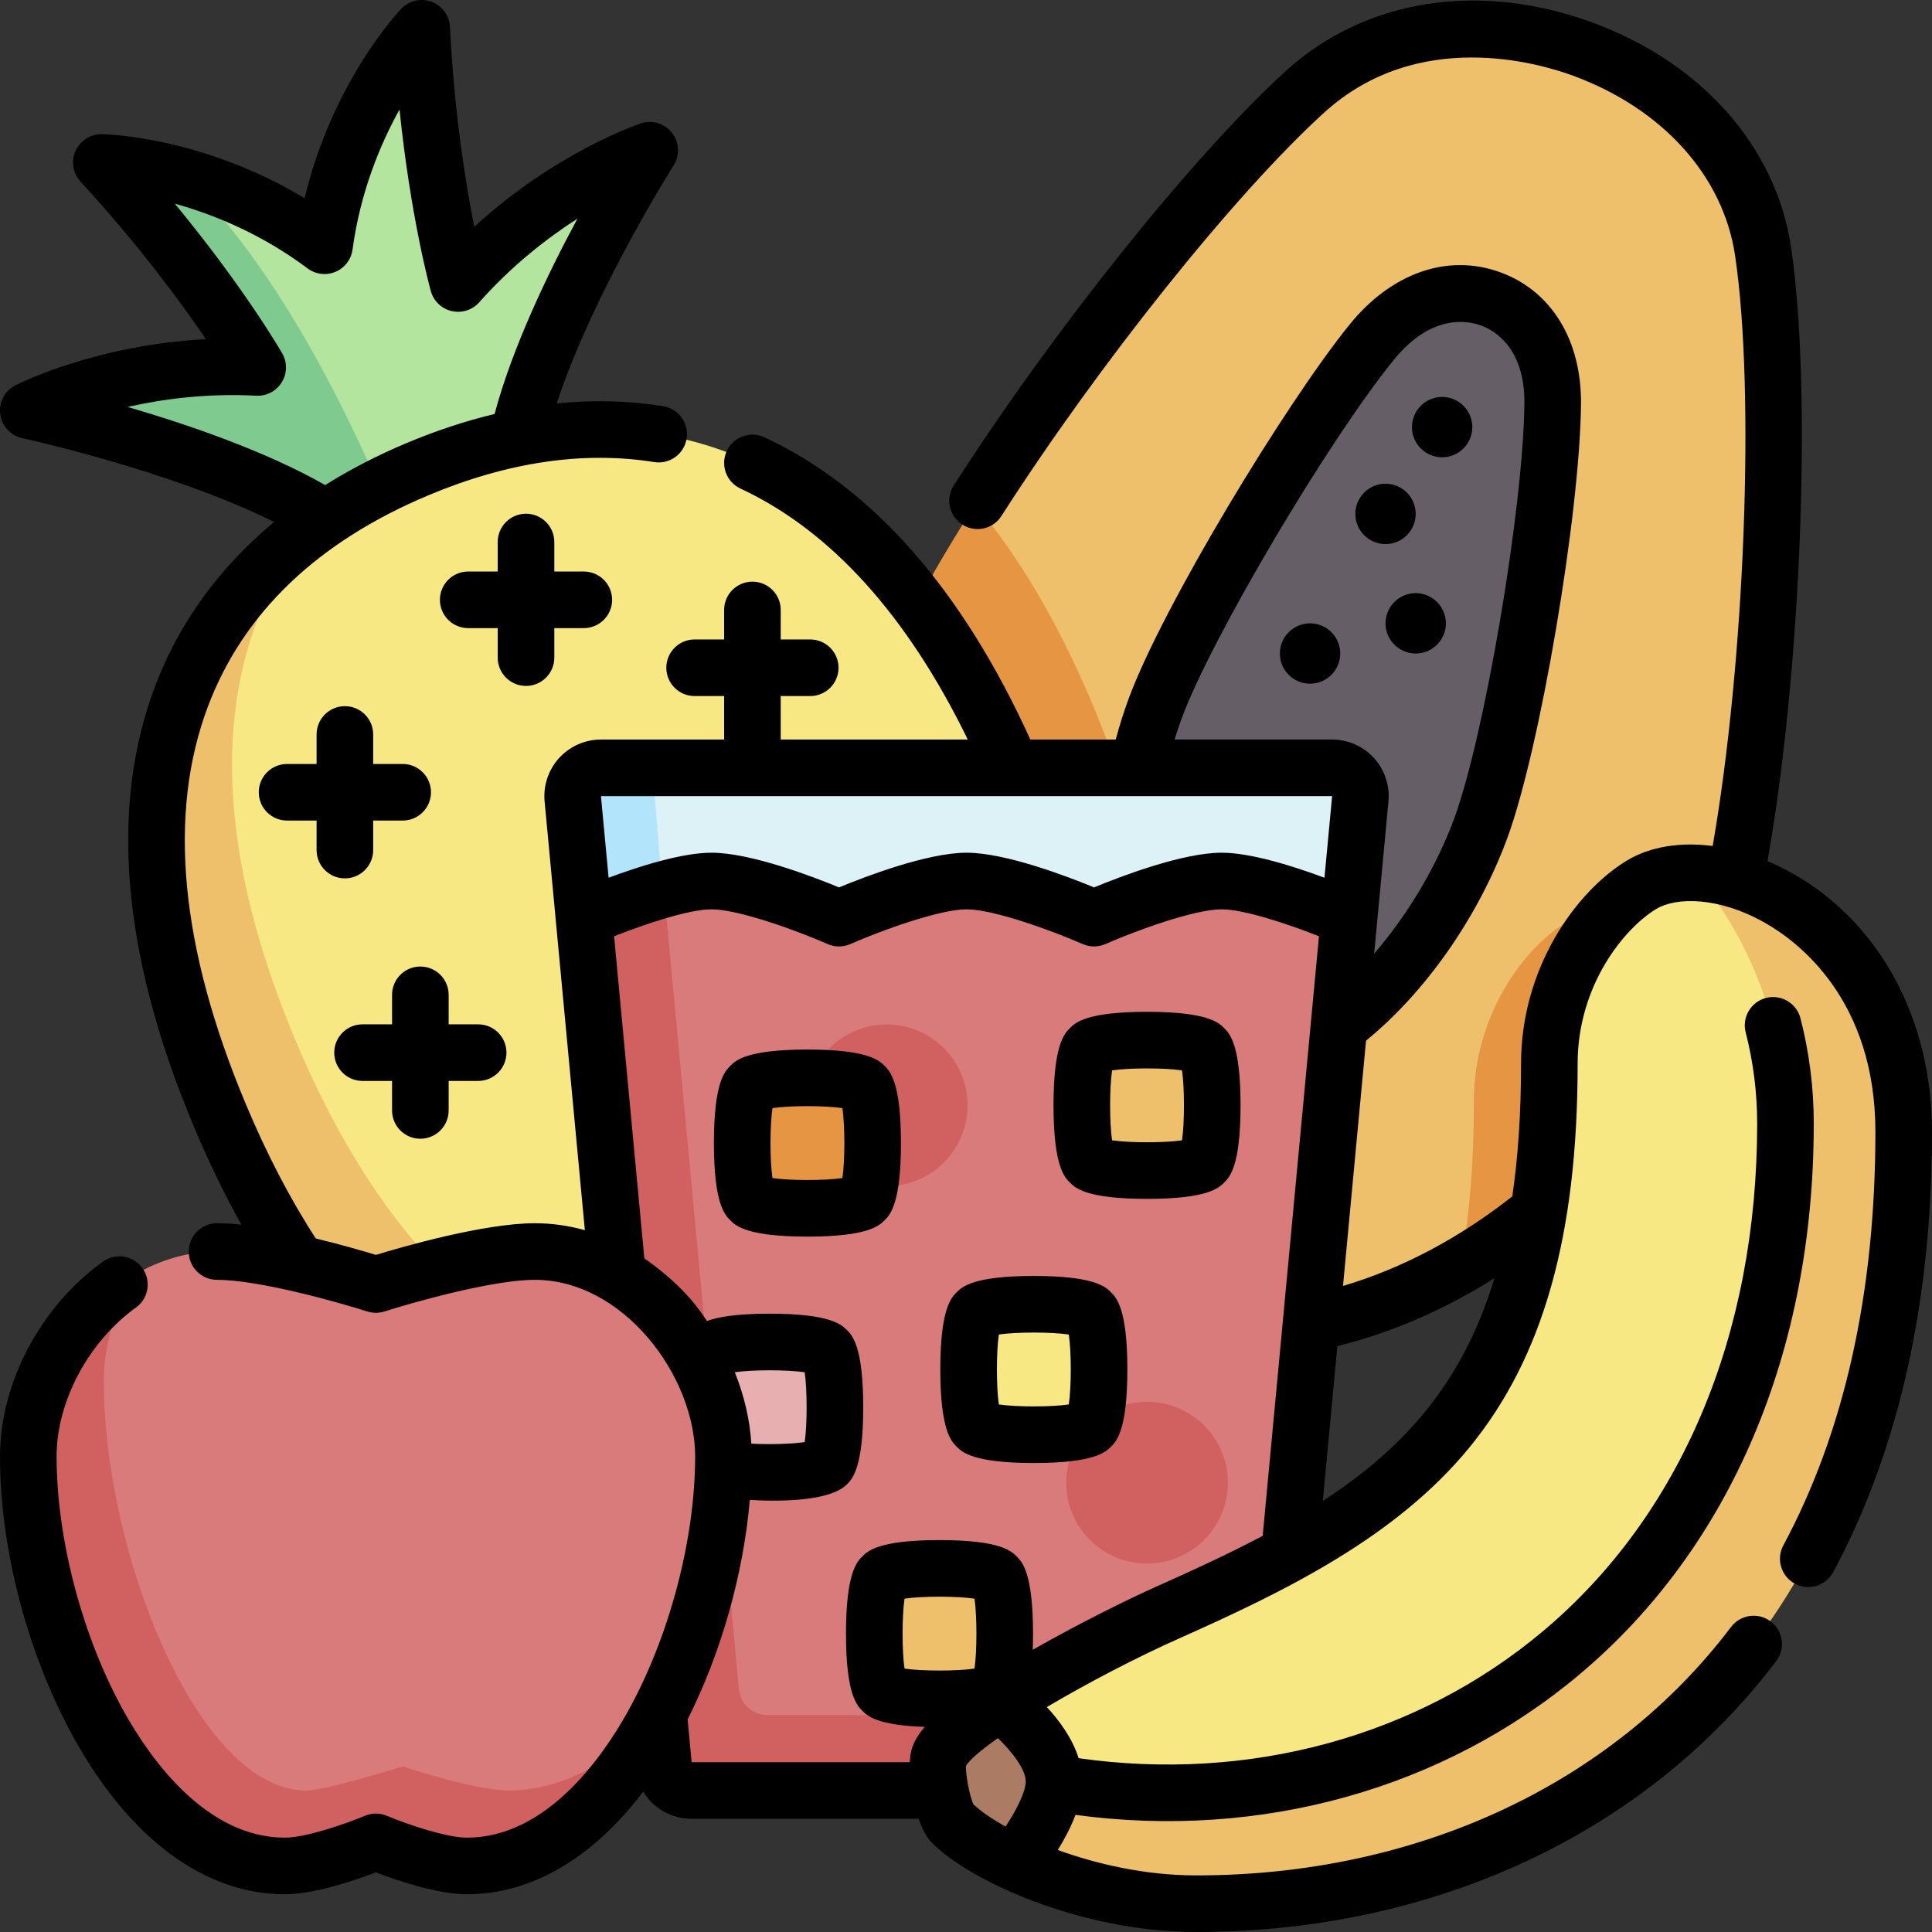 <svg xmlns="http://www.w3.org/2000/svg" width="512" viewBox="0 0 512 512" height="512" data-sanitized-enable-background="new 0 0 512 512" id="Capa_1"><rect x="0" y="0" width="512" height="512" fill="#333333" stroke="none"/><g><g><path fill="#eec06b" d="m455.356 252.02c12.592-43.158 18.708-139.368 11.877-185.383-4.127-27.799-25.836-45.54-47.75-53.612-22.653-8.344-51.863-8.502-73.596 11.253-25.082 22.799-62.299 69.989-87.439 109.397l12.632 198.994c7.551 6.129 16 11.077 25.319 14.509 29.512 10.871 62.245 4.566 90.605-11.765z"></path><path fill="#e69642" d="m452.972 259.338c.818-2.221 1.613-4.675 2.384-7.318-5.024-6.986-13.208-10.73-26.587-10.73-5.272 0-10.011.937-13.688 3.15-11.233 6.76-24.488 24.536-24.488 47.43 0 16.545-1.225 30.918-3.588 43.544 29.69-17.097 54.587-45.181 65.967-76.076z"></path><path fill="#e69642" d="m289.577 186.771c-9.171-21.897-19.669-39.421-31.128-53.096-11.166 17.503-19.953 33.473-24.23 45.085-18.818 51.089-4.534 120.307 36.862 153.909 6.231-4.541 11.997-9.005 15.749-11.872 22.693-30.192 27.8-74.204 2.747-134.026z"></path><path fill="#655e67" d="m392.413 219.505c-13.434 36.471-47.807 70.244-71.629 61.469s-28.072-56.776-14.637-93.246c8.397-22.794 39.897-75.472 57.324-96.987 10.456-12.909 22.695-14.801 31.628-11.51 8.642 3.183 16.541 11.976 16.383 27.784-.276 27.768-10.508 89.249-19.069 112.49z"></path><path fill="#b3e59f" d="m172.181 39.815s-27.731 9.272-50.779 35.317c0 0-7.687-27.734-9.644-67.633 0 0-20.93 21.934-25.761 57.625-13.214-9.901-26.733-15.354-37.509-18.365 10.752 15.961 38.832 69.241 52.848 84.344l35.914-15.041c7.069-32.343 34.931-76.247 34.931-76.247z"></path><path fill="#7fcb8f" d="m48.488 46.759c-12.729-3.557-21.628-3.703-21.628-3.703 27.06 29.385 41.431 54.32 41.431 54.32-34.729-1.847-60.791 11.409-60.791 11.409s50.835 10.944 78.84 28.597l14.995-6.28c-12.164-28.74-31.138-64.13-52.847-84.343z"></path><path fill="#f8e883" d="m269.577 206.771c-38.519-91.971-100.42-106.943-158.804-82.491-10.963 4.591-21.022 10.247-29.875 17.013-22.693 30.193-37.801 84.204-12.747 144.026 38.519 91.971 100.42 106.943 158.804 82.491 10.963-4.591 31.022-20.247 39.875-27.013 22.693-30.192 27.8-74.204 2.747-134.026z"></path><path fill="#eec06b" d="m78.15 275.319c-25.054-59.822-19.946-103.833 2.747-134.026-38.297 29.268-54.033 79.325-22.747 154.026 38.519 91.971 100.42 106.943 158.804 82.491 20.409-8.547 37.679-20.786 49.875-37.013-8.854 6.766-18.912 12.421-29.875 17.013-58.384 24.452-120.285 9.481-158.804-82.491z"></path><path fill="#dcf2f6" d="m357.523 243.32 2.97-31.639c.413-4.4-3.048-8.201-7.467-8.201h-180.126l-18.137 39.84z"></path><path fill="#b2e5fb" d="m172.9 203.48h-13.64c-4.419 0-7.88 3.801-7.467 8.201l2.97 31.639s10.755.53 21.161-2.806z"></path><path fill="#d97b7b" d="m323.73 233.48c-11.434 0-33.793 9.84-33.793 9.84s-22.36-9.84-33.793-9.84c-11.434 0-33.793 9.84-33.793 9.84s-22.36-9.84-33.793-9.84c-3.504 0-8.034.926-12.632 2.208l9.902 222.013 151.873-3.201 19.824-211.18c-.002 0-22.362-9.84-33.795-9.84z"></path><g fill="#d16161"><path d="m195.826 447.701-19.902-212.013c-10.406 2.901-21.161 7.632-21.161 7.632l21.063 224.381c.362 3.854 3.597 6.799 7.467 6.799h145.7c3.871 0 7.105-2.945 7.467-6.799l1.239-13.201h-134.406c-3.871 0-7.105-2.945-7.467-6.799z"></path><circle r="21.429" cy="392.927" cx="303.98"></circle><circle r="21.429" cy="292.927" cx="234.98"></circle></g><circle r="21.429" fill="#eec06b" cy="292.927" cx="303.98"></circle><circle r="21.429" fill="#e69642" cy="302.927" cx="213.98"></circle><circle r="21.429" fill="#f8e883" cy="362.927" cx="273.98"></circle><circle r="21.429" fill="#e7afaf" cy="372.927" cx="203.98"></circle><circle r="21.429" fill="#eec06b" cy="432.927" cx="248.98"></circle><path fill="#f8e883" d="m483.32 297.754c0-41.593-34.365-66.274-34.551-66.464-5.272-.118-10.011.937-13.688 3.15-11.233 6.76-24.488 24.536-24.488 47.43 0 92.57-38.152 117.45-101.274 145.53-8.763 3.898-29.501 14.196-44.325 23.84.071.052 3.803 18.64 14.334 21.26 107.32 34.82 203.992-47.98 203.992-174.746z"></path><path fill="#eec06b" d="m448.769 231.29c.187.19 24.397 24.871 24.397 66.464 0 126.766-96.919 191.566-193.839 174.746-12.498 7.988-10.531 21.061-10.531 21.062 12.55 5.833 30.021 10.938 48.204 10.938 88.05 0 187.5-54.37 187.5-204.54 0-45.631-32.881-68.159-55.731-68.67z"></path><path fill="#ab7b64" d="m264.993 451.24c-8.207 5.339-14.607 10.478-16.143 14.218-1.254 3.054 1.029 15.106 3.313 17.49 2.998 3.129 8.878 7.01 16.632 10.614 0 0 10.24-12.367 10.531-21.062.348-10.395-14.262-21.208-14.333-21.26z"></path><path fill="#d97b7b" d="m75.145 484.5c5.308 0 25.574-6.383 25.574-6.383s19.13 6.383 28.058 6.383c14.012 0 33.563-17.576 45.289-29.374 11.209-21.059 17.654-47.121 17.654-69.181 0-25.874-22.39-54.278-50.01-54.278-14.833 0-42.1 8.742-42.1 8.742s-27.268-8.742-42.101-8.742c-7.753 0-15.094 2.239-21.643 6.031-5.282 8.713-14.366 28.652-14.366 38.247 0 45.69 25.02 108.555 53.645 108.555z"></path><path fill="#d16161" d="m134.777 474.5c-8.929 0-28.058-6.383-28.058-6.383s-20.266 6.383-25.574 6.383c-28.625 0-53.645-62.865-53.645-108.555 0-9.595 3.084-19.534 8.367-28.247-16.782 9.717-28.367 29.636-28.367 48.247 0 45.69 27.641 108.555 68.014 108.555 8.929 0 24.096-6.383 24.096-6.383s15.167 6.383 24.096 6.383c20.88 0 38.354-16.816 50.36-39.374-11.726 11.798-25.277 19.374-39.289 19.374z"></path></g><g><path d="m317 512c-30.921 0-60.667-13.859-70.252-23.864-1.249-1.304-2.38-3.515-3.298-6.136h-60.157c-5.435 0-10.203-2.847-12.836-7.204-13.386 17.661-29.613 27.204-46.751 27.204-7.901 0-18.838-3.792-24.096-5.808-5.258 2.016-16.195 5.808-24.095 5.808-21.167 0-40.946-14.557-55.696-40.989-12.411-22.239-19.819-50.301-19.819-75.066 0-19.435 10.702-39.69 27.266-51.603 3.361-2.418 8.049-1.654 10.468 1.71 2.418 3.363 1.653 8.049-1.71 10.468-12.575 9.044-21.024 24.887-21.024 39.425 0 21.989 6.865 47.952 17.917 67.757 6.94 12.436 21.701 33.298 42.598 33.298 5.401 0 15.861-3.555 21.187-5.796 1.859-.783 3.957-.783 5.818 0 5.336 2.24 15.809 5.796 21.187 5.796 20.896 0 35.658-20.862 42.598-33.298 11.051-19.805 17.916-45.768 17.916-67.757 0-21.188-18.962-46.778-42.51-46.778-11.205 0-32.536 6.052-39.81 8.384-1.49.477-3.089.477-4.579 0-7.28-2.332-28.627-8.384-39.812-8.384-4.143 0-7.5-3.358-7.5-7.5s3.357-7.5 7.5-7.5c1.997 0 4.178.139 6.469.383-4.544-8.124-8.81-16.935-12.746-26.333-18.882-45.083-22.288-84.242-10.124-116.39 6.355-16.798 17.041-31.464 31.536-43.498-27.323-13.617-66.29-22.118-66.724-22.211-3.104-.668-5.449-3.218-5.858-6.366-.408-3.147 1.208-6.211 4.037-7.651.984-.5 21.443-10.729 50.472-12.221-6.686-9.831-17.908-25.106-33.229-41.743-2.031-2.206-2.553-5.41-1.327-8.146 1.209-2.701 3.893-4.435 6.844-4.435.039 0 .078 0 .118.001 1.193.019 26.649.619 53.749 16.982 7.35-30.791 24.78-49.353 25.605-50.217 2.07-2.17 5.236-2.896 8.043-1.851 2.811 1.046 4.727 3.666 4.874 6.661 1.107 22.589 4.12 41.301 6.436 52.963 21.43-19.643 43.07-27.043 44.118-27.393 3.012-1.007 6.327-.009 8.283 2.49 1.957 2.5 2.128 5.96.428 8.64-.238.376-21.49 34.068-30.963 63.076 9.619-.973 19.031-.73 28.193.736 4.09.655 6.875 4.501 6.22 8.591-.654 4.089-4.501 6.875-8.591 6.221-18.642-2.983-38.729-.042-59.703 8.742-29.465 12.34-49.158 31.16-58.532 55.936-10.761 28.438-7.419 63.862 9.931 105.288 5.588 13.343 11.85 25.377 18.615 35.783 6.836 1.653 12.8 3.399 15.927 4.35 7.086-2.156 28.729-8.388 42.1-8.388 4.503 0 8.954.627 13.283 1.847l-10.667-113.631c-.395-4.194 1.007-8.386 3.843-11.501 2.836-3.114 6.878-4.901 11.091-4.901h32.639v-11.52h-7.819c-4.143 0-7.5-3.358-7.5-7.5s3.357-7.5 7.5-7.5h7.819v-7.819c0-4.142 3.357-7.5 7.5-7.5s7.5 3.358 7.5 7.5v7.819h7.818c4.143 0 7.5 3.358 7.5 7.5s-3.357 7.5-7.5 7.5h-7.818v11.52h49.57c-16.113-33.017-36.347-55.37-60.237-66.508-3.755-1.75-5.379-6.212-3.629-9.966 1.751-3.755 6.212-5.378 9.967-3.628 28.69 13.375 52.389 40.316 70.479 80.103h22.629c.995-3.719 2.144-7.351 3.43-10.843 9-24.434 41.642-78.265 58.532-99.118 11.164-13.783 26.137-18.954 40.049-13.828 13.501 4.973 21.46 18.019 21.291 34.897-.29 29.172-10.876 91.514-19.529 115.008-7.686 20.865-21.598 40.773-37.442 53.688l-6.103 65.004c15.509-4.579 30.823-12.667 44.863-23.735 1.534-10.445 2.322-22.1 2.322-35.184 0-25.375 14.577-45.705 28.121-53.856 6.128-3.689 14.118-4.929 22.663-3.821 8.502-48.768 11.313-120.25 5.938-156.454-3.133-21.107-19.179-38.93-42.923-47.676-9.218-3.396-41.217-12.725-65.959 9.766-23.632 21.48-59.61 66.448-85.551 106.923-2.235 3.488-6.875 4.502-10.361 2.268-3.487-2.235-4.503-6.874-2.268-10.361 26.561-41.444 63.607-87.676 88.09-109.929 20.914-19.011 51.279-23.775 81.234-12.741 28.97 10.671 48.624 32.932 52.575 59.548 5.616 37.829 2.665 112.519-6.25 162.656 2.242.943 4.472 2.036 6.669 3.278 23.124 13.071 36.93 38.674 36.93 68.488 0 45.071-8.809 84.325-26.182 116.673-1.96 3.648-6.503 5.02-10.156 3.059-3.649-1.96-5.019-6.507-3.059-10.156 16.189-30.143 24.397-67.009 24.397-109.576 0-35.074-20.498-50.449-29.312-55.431-12.34-6.975-23.548-6.79-28.741-3.663-8.383 5.045-20.855 20.129-20.855 41.004 0 45.483-9.107 77.798-28.661 101.698-19.471 23.797-48.746 38.087-77.063 50.685-11.01 4.897-24.103 11.729-34.943 18.135 3.349 3.619 6.782 8.308 8.422 13.549 45.259 6.427 89.876-5.732 123.146-33.726 36.547-30.751 56.675-78.502 56.675-134.457 0-8.197-1.024-16.323-3.045-24.152-1.035-4.011 1.377-8.102 5.388-9.137 4.007-1.035 8.101 1.376 9.136 5.388 2.337 9.053 3.521 18.44 3.521 27.901 0 60.457-22.025 112.284-62.018 145.934-36.232 30.484-84.593 43.892-133.633 37.276-1.234 3.294-2.954 6.498-4.688 9.295 10.477 3.808 23.362 6.741 36.671 6.741 58.387 0 110.055-23.999 141.756-65.844 2.503-3.302 7.205-3.95 10.508-1.449 3.302 2.501 3.95 7.206 1.449 10.507-34.563 45.621-90.589 71.786-153.713 71.786zm-59.059-33.878c1.797 1.753 4.73 3.819 8.544 5.93 3.117-4.683 5.22-9.201 5.344-11.727.001-.047.003-.094.005-.142.054-3.142-3.547-7.878-7.37-11.562-4.321 3.024-7.384 5.602-8.479 7.346-.103 2.367 1 8.131 1.956 10.155zm-75.711-22.449 1.063 11.327h57.803c.086-1.732.348-3.248.817-4.391.561-1.367 1.45-2.973 3.148-4.959-12.704-.434-15.254-2.983-16.537-4.267-1.406-1.406-4.332-4.332-4.332-20.457s2.926-19.05 4.331-20.456c1.406-1.406 4.332-4.331 20.456-4.331 16.126 0 19.051 2.925 20.456 4.331 1.406 1.406 4.33 4.333 4.33 20.455 0 1.545-.026 2.971-.076 4.284 11.938-6.8 25.085-13.329 32.581-16.664 10.141-4.511 19.614-8.908 28.353-13.524l14.917-158.902c-8.414-3.333-19.93-7.141-25.811-7.141-7.181 0-22.686 5.646-30.772 9.205-1.925.847-4.117.846-6.04 0-8.098-3.559-23.613-9.205-30.774-9.205-7.181 0-22.686 5.646-30.772 9.205-1.925.847-4.117.846-6.04 0-8.098-3.559-23.613-9.205-30.774-9.205-5.881 0-17.396 3.808-25.81 7.141l8.013 85.348c11.241 7.892 15.164 14.566 16.593 16.609 2.818-1.04 7.7-1.936 16.628-1.936 16.126 0 19.051 2.925 20.456 4.331 1.405 1.405 4.33 4.331 4.33 20.455 0 16.125-2.925 19.05-4.33 20.456-4.421 4.422-17.236 4.61-25.727 4.118-1.699 19.649-7.557 40.42-16.48 58.173zm57.482-13.478c4.625.691 13.91.691 18.535 0 .69-4.625.69-13.91 0-18.535-4.625-.69-13.91-.691-18.535 0-.69 4.625-.69 13.91 0 18.535zm114.698-85.468-3.851 41.026c21.504-13.943 37.096-31.236 45.474-59.005-13.324 8.395-27.418 14.495-41.623 17.979zm-155.296 25.859c5.01.279 10.869.054 14.136-.413.688-4.632.687-13.896-.003-18.513-4.612-.688-13.858-.69-18.496-.006-.002.012-.004.024-.006.036 2.477 6.154 3.975 12.559 4.369 18.896zm165.06-129.87c8.869-10.282 16.479-22.983 21.201-35.804 8.075-21.921 18.334-82.561 18.605-109.973.148-14.789-7.976-19.384-11.476-20.673-3.649-1.344-13.217-3.14-23.208 9.194-17.419 21.504-48.359 73.811-56.112 94.861-.679 1.843-1.314 3.732-1.904 5.659h41.745c4.213 0 8.256 1.787 11.092 4.901 2.836 3.115 4.237 7.307 3.843 11.501zm-108.031-26.736c10.372 0 26.856 6.326 33.794 9.192 6.937-2.866 23.421-9.192 33.793-9.192 7.851 0 19.203 3.624 27.267 6.629l2.03-21.629h-193.767l2.03 21.628c8.063-3.005 19.415-6.628 27.266-6.628 10.372 0 26.856 6.326 33.794 9.192 6.936-2.866 23.421-9.192 33.793-9.192zm-222.327-118.136c15.961 4.655 36.589 11.708 52.366 20.705 6.657-4.183 13.899-7.922 21.692-11.186 7.824-3.277 15.564-5.826 23.199-7.646 4.657-17.527 14.08-37.138 21.949-51.762-8.102 5.208-17.43 12.457-26.006 22.148-1.821 2.06-4.621 2.956-7.305 2.337-2.679-.619-4.805-2.655-5.539-5.305-.263-.947-5.345-19.539-8.296-48.109-5.07 9.15-10.376 21.805-12.446 37.104-.357 2.635-2.083 4.885-4.535 5.912-2.454 1.028-5.266.679-7.395-.916-12.354-9.256-25.094-14.353-35.174-17.157 18.29 22.146 27.973 38.81 28.464 39.662 1.373 2.382 1.332 5.325-.106 7.668s-4.038 3.719-6.79 3.566c-12.982-.689-24.7.864-34.078 2.979zm240.164 279.87c-16.124 0-19.05-2.924-20.455-4.33-1.406-1.406-4.332-4.332-4.332-20.457s2.926-19.05 4.331-20.456c1.406-1.406 4.332-4.331 20.456-4.331 16.126 0 19.051 2.925 20.456 4.331 1.406 1.406 4.33 4.333 4.33 20.455 0 16.125-2.925 19.05-4.33 20.456-1.406 1.407-4.33 4.332-20.456 4.332zm-9.268-15.519c4.625.691 13.91.691 18.535 0 .69-4.625.69-13.91 0-18.535-4.625-.69-13.91-.691-18.535 0-.69 4.625-.69 13.91 0 18.535zm-50.732-44.481c-16.124 0-19.05-2.924-20.455-4.33-1.406-1.406-4.332-4.332-4.332-20.457s2.926-19.05 4.331-20.456c1.406-1.406 4.332-4.331 20.456-4.331 16.125 0 19.05 2.925 20.456 4.331 1.405 1.406 4.33 4.332 4.33 20.456 0 16.125-2.925 19.05-4.33 20.456-1.406 1.406-4.33 4.331-20.456 4.331zm-9.268-15.519c4.625.691 13.91.69 18.535 0 .69-4.625.69-13.91 0-18.535-4.625-.69-13.91-.691-18.535 0-.69 4.625-.69 13.91 0 18.535zm99.268 5.519c-16.124 0-19.05-2.924-20.455-4.33-1.406-1.406-4.332-4.332-4.332-20.457s2.926-19.05 4.331-20.456c1.406-1.406 4.332-4.331 20.456-4.331 16.126 0 19.051 2.925 20.456 4.331 1.406 1.406 4.33 4.333 4.33 20.455 0 16.125-2.925 19.05-4.33 20.456-1.406 1.407-4.33 4.332-20.456 4.332zm-9.268-15.519c4.625.691 13.91.691 18.535 0 .69-4.625.69-13.91 0-18.535-4.625-.69-13.91-.691-18.535 0-.69 4.625-.69 13.91 0 18.535zm-183.312-.416c-4.143 0-7.5-3.358-7.5-7.5v-7.819h-7.819c-4.143 0-7.5-3.358-7.5-7.5s3.357-7.5 7.5-7.5h7.819v-7.819c0-4.142 3.357-7.5 7.5-7.5s7.5 3.358 7.5 7.5v7.819h7.818c4.143 0 7.5 3.358 7.5 7.5s-3.357 7.5-7.5 7.5h-7.818v7.819c0 4.142-3.357 7.5-7.5 7.5zm-20-69c-4.143 0-7.5-3.358-7.5-7.5v-7.819h-7.819c-4.143 0-7.5-3.358-7.5-7.5s3.357-7.5 7.5-7.5h7.819v-7.819c0-4.142 3.357-7.5 7.5-7.5s7.5 3.358 7.5 7.5v7.819h7.818c4.143 0 7.5 3.358 7.5 7.5s-3.357 7.5-7.5 7.5h-7.818v7.819c0 4.142-3.357 7.5-7.5 7.5zm48-51c-4.143 0-7.5-3.358-7.5-7.5v-7.819h-7.819c-4.143 0-7.5-3.358-7.5-7.5s3.357-7.5 7.5-7.5h7.819v-7.819c0-4.142 3.357-7.5 7.5-7.5s7.5 3.358 7.5 7.5v7.819h7.818c4.143 0 7.5 3.358 7.5 7.5s-3.357 7.5-7.5 7.5h-7.818v7.819c0 4.142-3.357 7.5-7.5 7.5zm207.78-.589c-4.411 0-8-3.589-8-8s3.589-8 8-8 8 3.589 8 8-3.589 8-8 8zm28-8c-4.411 0-8-3.589-8-8s3.589-8 8-8 8 3.589 8 8-3.589 8-8 8zm-8-29c-4.411 0-8-3.589-8-8s3.589-8 8-8 8 3.589 8 8-3.589 8-8 8zm15-23c-4.411 0-8-3.589-8-8s3.589-8 8-8 8 3.589 8 8-3.589 8-8 8z"></path></g></g></svg>